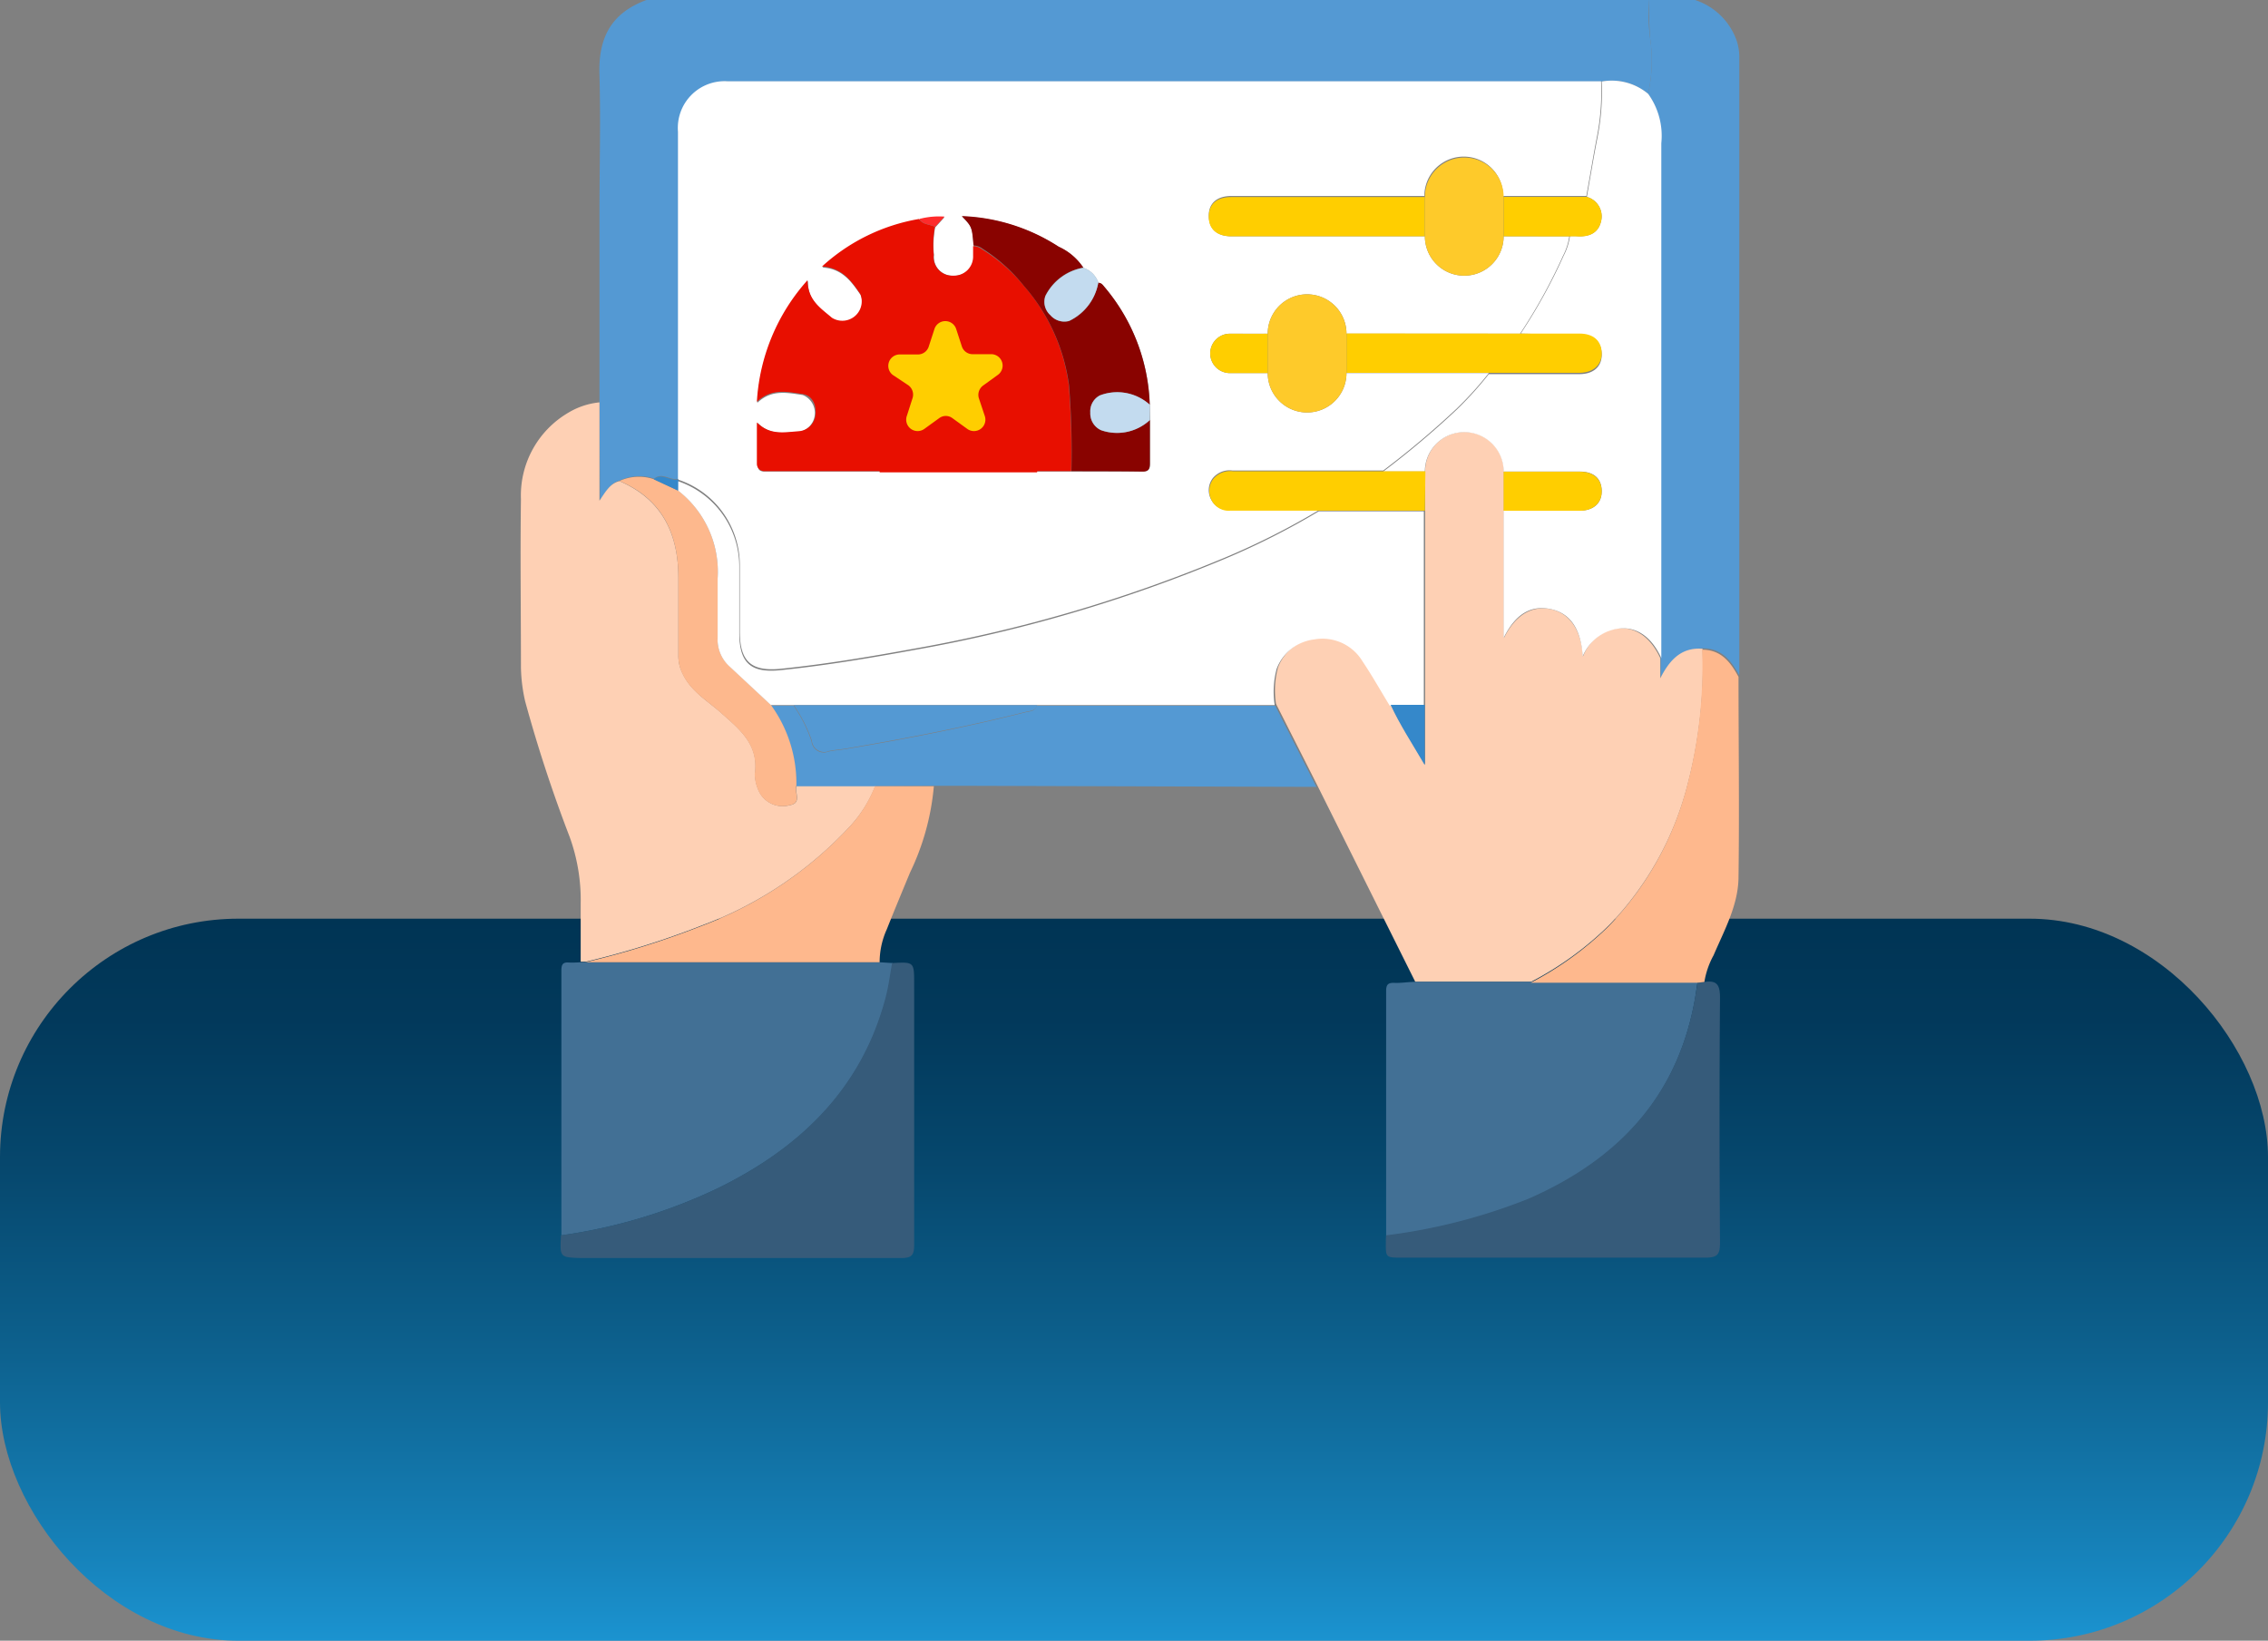 <svg xmlns="http://www.w3.org/2000/svg" xmlns:xlink="http://www.w3.org/1999/xlink" id="Capa_1" data-name="Capa 1" viewBox="0 0 172.75 124.98"><rect x="0" y="0" width="172.75" height="124.98" fill="#808080" stroke="none"/><defs><style>.cls-1{fill:url(#Degradado_sin_nombre_30);}.cls-2{fill:#5499d3;}.cls-3{fill:#fed0b4;}.cls-4{fill:#427095;}.cls-5{fill:#365b7a;}.cls-6{fill:#feb88d;}.cls-7{fill:#fff;}.cls-8{fill:#fdb88d;}.cls-9{fill:#3588ca;}.cls-10{fill:#ffce00;}.cls-11{fill:#e80f00;}.cls-12{fill:#890300;}.cls-13{fill:#feca2a;}.cls-14{fill:#c3dbef;}.cls-15{fill:#fe2b2b;}</style><linearGradient id="Degradado_sin_nombre_30" x1="86.37" y1="-3281.02" x2="86.37" y2="-3336.02" gradientTransform="matrix(1, 0, 0, -1, 0, -3211.04)" gradientUnits="userSpaceOnUse"><stop offset="0" stop-color="#003454"></stop><stop offset="0.14" stop-color="#02395b"></stop><stop offset="0.35" stop-color="#06486e"></stop><stop offset="0.6" stop-color="#0d618e"></stop><stop offset="0.88" stop-color="#1682ba"></stop><stop offset="1" stop-color="#1b93d0"></stop></linearGradient></defs><title>@032_Ofrecemos_icon03</title><rect class="cls-1" y="69.98" width="172.75" height="55" rx="18.16"></rect><path class="cls-2" d="M45.66,30.65l0-14.29c0-3.55.1-7.11,0-10.65C45.56,2.9,46.53,1,49.24,0h76.32c0,1,0,2,.13,2.94a11.48,11.48,0,0,1-.16,4.21A4.32,4.32,0,0,0,122,6.21l-.37,0q-33.09,0-66.18,0A3.56,3.56,0,0,0,51.68,10c0,5.89,0,11.78,0,17.67,0,2.93,0,5.86,0,8.79-.62.19-1.24-.53-1.85,0a3.57,3.57,0,0,0-2.61.14c-.71.18-1,.78-1.52,1.49Z"></path><path class="cls-2" d="M125.53,7.15a11.48,11.48,0,0,0,.16-4.21c-.08-1-.08-2-.13-2.94h3.55a5,5,0,0,1,3.18,3.13,4,4,0,0,1,.19,1.19V51c0,.15,0,.31,0,.46-.6-1.12-1.33-2.07-2.77-2.07s-2.47.76-3.22,2.25V50.13c0-.37,0-.74,0-1.11q0-19.07,0-38.11A5.48,5.48,0,0,0,125.53,7.15Z"></path><path class="cls-3" d="M126.46,50.13v1.54c.75-1.49,1.67-2.37,3.22-2.25a35.83,35.83,0,0,1-1.13,10.31,24,24,0,0,1-6,10.76,24.76,24.76,0,0,1-5.93,4.3h-8.82l-7.48-15-3.13-6.18a6.76,6.76,0,0,1,.15-2.76,3.5,3.5,0,0,1,2.85-2.24,3.56,3.56,0,0,1,3.68,1.65c.74,1.1,1.39,2.26,2.08,3.39.71,1.53,1.63,2.93,2.6,4.6V53.7q0-7.39,0-14.8v-3a3,3,0,1,1,6,0v12.7c.86-1.74,2.1-2.47,3.5-2.21s2.39,1.46,2.52,3.62a3.51,3.51,0,0,1,1.75-1.91C124,47.42,125.55,48.16,126.46,50.13Z"></path><path class="cls-3" d="M45.66,30.65v7.49c.48-.71.81-1.31,1.52-1.49,3.24,1.39,4.49,4,4.49,7.36q0,3,0,6A2.93,2.93,0,0,0,52,51.32c.66,1.4,2,2.13,3.05,3.09,1.38,1.21,2.74,2.37,2.46,4.49a2.9,2.9,0,0,0,.22,1.18,2,2,0,0,0,2.41,1.26c1-.16.34-1,.54-1.49l6,0a9.81,9.81,0,0,1-2.16,3.33,29.38,29.38,0,0,1-11.07,7.32,65,65,0,0,1-8.83,2.76h-.39c0-1.47,0-2.93,0-4.4a14.13,14.13,0,0,0-.84-5.11A108,108,0,0,1,40,53.42a12.39,12.39,0,0,1-.32-2.58c0-4.27-.06-8.54,0-12.81a7.3,7.3,0,0,1,3.57-6.57A5.68,5.68,0,0,1,45.66,30.65Z"></path><path class="cls-4" d="M44.19,73.3H67l1,.06c-.16.88-.27,1.78-.5,2.64-1.83,6.94-6.52,11.42-12.74,14.48a40.8,40.8,0,0,1-12,3.62q0-10.09,0-20.18c0-.43.1-.64.57-.6A7.26,7.26,0,0,0,44.19,73.3Z"></path><path class="cls-4" d="M107.77,74.79h8.82c.44,0,.87,0,1.31,0l11.4,0L129.12,76c-1.3,7.54-5.85,12.39-12.69,15.36a43.85,43.85,0,0,1-10.85,2.79q0-9.34,0-18.68c0-.52.2-.62.66-.6S107.25,74.8,107.77,74.79Z"></path><path class="cls-5" d="M42.73,94.1a40.8,40.8,0,0,0,12-3.62C60.93,87.42,65.62,82.94,67.45,76c.23-.86.34-1.76.5-2.64,1.68-.09,1.68-.09,1.68,1.58,0,6.63,0,13.26,0,19.89,0,.79-.19,1-1,1-8.12,0-16.25,0-24.38,0C42.64,95.78,42.64,95.78,42.73,94.1Z"></path><path class="cls-2" d="M66.64,59.89l-6,0a10.17,10.17,0,0,0-1.94-6.14l1.74,0a10.79,10.79,0,0,1,1.37,2.71.94.94,0,0,0,1.3.79c.46-.1.92-.12,1.37-.2,4.56-.76,9.1-1.65,13.59-2.78.33-.09.77-.05.9-.51,1.43,0,2.86,0,4.29,0l13.88,0,3.13,6.18L74,59.86l-2.89,0Z"></path><path class="cls-5" d="M105.58,94.1a43.85,43.85,0,0,0,10.85-2.79c6.84-3,11.39-7.82,12.69-15.36l.18-1.09.52-.06c1-.15,1.19.27,1.19,1.22q-.07,9.3,0,18.6c0,.89-.14,1.19-1.13,1.18-7.7,0-15.39,0-23.09,0-1.25,0-1.25,0-1.23-1.22A3.55,3.55,0,0,1,105.58,94.1Z"></path><path class="cls-6" d="M129.82,74.8l-.52.06-11.4,0c-.44,0-.87,0-1.31,0a24.76,24.76,0,0,0,5.93-4.3,24,24,0,0,0,6-10.76,35.83,35.83,0,0,0,1.13-10.31c1.44,0,2.17.95,2.77,2.07,0,5.07.07,10.15,0,15.21,0,2.15-1.07,4.06-1.9,6A6.25,6.25,0,0,0,129.82,74.8Z"></path><path class="cls-6" d="M66.64,59.89h4.49a18.93,18.93,0,0,1-1.82,6.59c-.59,1.43-1.19,2.86-1.76,4.3A6.09,6.09,0,0,0,67,73.3H44.58a65,65,0,0,0,8.83-2.76,29.38,29.38,0,0,0,11.07-7.32A9.81,9.81,0,0,0,66.64,59.89Z"></path><path class="cls-7" d="M51.64,36.49c0-2.93,0-5.86,0-8.79,0-5.89,0-11.78,0-17.67a3.56,3.56,0,0,1,3.76-3.84q33.09,0,66.18,0l.37,0a17.84,17.84,0,0,1-.33,4.31c-.28,1.47-.53,3-.79,4.43h-6.34a3,3,0,0,0-6,0H93.79c-1,0-1.63.46-1.71,1.3C92,17.33,92.6,18,93.79,18h14.74a3,3,0,0,0,6,0l5,0a4.64,4.64,0,0,1-.48,1.49,41.7,41.7,0,0,1-3.27,5.93H102.56a3,3,0,0,0-6,0c-1,0-1.92,0-2.88,0a1.5,1.5,0,1,0,0,3c1,0,1.92,0,2.88,0a3,3,0,0,0,6,0H113.4a27.15,27.15,0,0,1-2.44,2.7,68.17,68.17,0,0,1-5.6,4.72c-3.83,0-7.65,0-11.48,0a1.66,1.66,0,0,0-1.5.58,1.5,1.5,0,0,0-.15,1.59,1.45,1.45,0,0,0,1.45.83l6.81,0a57,57,0,0,1-7.06,3.58,111.93,111.93,0,0,1-23.85,7c-3.34.61-6.69,1.17-10.08,1.52-2.26.23-3.15-.52-3.15-2.85,0-1.68,0-3.36,0-5a6.86,6.86,0,0,0-4.65-6.54Zm35.94-5.65a14.55,14.55,0,0,0-3.47-9c-.12-.15-.23-.3-.45-.29a1.8,1.8,0,0,0-1.13-1.14,4.44,4.44,0,0,0-1.87-1.59,14.49,14.49,0,0,0-7.38-2.33c.77.81.77.81.89,2.24,0,.24,0,.49,0,.73A1.46,1.46,0,0,1,72.61,21a1.42,1.42,0,0,1-1.47-1.55,7.53,7.53,0,0,1,.09-2.12l.71-.78a5.92,5.92,0,0,0-1.92.18,14.56,14.56,0,0,0-7.38,3.65c1.54.08,2.24,1.12,2.92,2.1a1.48,1.48,0,0,1-2.17,1.8c-.83-.73-1.87-1.34-1.85-2.86a15.15,15.15,0,0,0-3.86,9.27c1.1-1.06,2.32-.76,3.46-.6A1.47,1.47,0,0,1,61,32.87c-1.11.06-2.29.38-3.29-.66,0,1.14,0,2.13,0,3.13,0,.44.14.59.59.58l9.89,0H81.61c1.8,0,3.6,0,5.4,0,.53,0,.6-.23.59-.67,0-1.08,0-2.17,0-3.25Z"></path><path class="cls-7" d="M115.83,25.41a41.7,41.7,0,0,0,3.27-5.93,4.64,4.64,0,0,0,.48-1.49,5.12,5.12,0,0,1,.56,0c.85.05,1.57-.19,1.8-1.1A1.54,1.54,0,0,0,120.87,15c.26-1.48.51-3,.79-4.43A17.84,17.84,0,0,0,122,6.21a4.32,4.32,0,0,1,3.54.94,5.48,5.48,0,0,1,1,3.76q0,19,0,38.11c0,.37,0,.74,0,1.11-.91-2-2.43-2.71-4.16-2A3.51,3.51,0,0,0,120.55,50c-.13-2.16-1-3.34-2.52-3.62s-2.64.47-3.5,2.21V38.9c1.93,0,3.85,0,5.78,0,1.09,0,1.72-.59,1.69-1.54s-.63-1.44-1.69-1.44c-1.93,0-3.85,0-5.78,0a3,3,0,1,0-6,0l-3.17,0a68.17,68.17,0,0,0,5.6-4.72,27.15,27.15,0,0,0,2.44-2.7l6.9,0c1.1,0,1.73-.6,1.7-1.54s-.63-1.43-1.69-1.45Z"></path><path class="cls-8" d="M58.72,53.7a10.17,10.17,0,0,1,1.94,6.14c-.2.5.47,1.34-.54,1.5a2,2,0,0,1-2.41-1.26,2.9,2.9,0,0,1-.22-1.18c.28-2.12-1.08-3.28-2.46-4.49-1.08-1-2.39-1.69-3.05-3.09A2.93,2.93,0,0,1,51.67,50q0-3,0-6c0-3.37-1.25-6-4.49-7.36a3.57,3.57,0,0,1,2.61-.14l1.87.87a7.83,7.83,0,0,1,3,6.69c0,1.49,0,3,0,4.47a2.77,2.77,0,0,0,.93,2.24Z"></path><path class="cls-9" d="M51.66,37.38l-1.87-.87c.61-.55,1.23.17,1.85,0l.06.17Z"></path><path class="cls-7" d="M51.66,37.38l0-.72a6.86,6.86,0,0,1,4.65,6.54c0,1.68,0,3.36,0,5,0,2.33.89,3.08,3.15,2.85,3.39-.35,6.74-.91,10.08-1.52a111.93,111.93,0,0,0,23.85-7,57,57,0,0,0,7.06-3.58l8,0q0,7.4,0,14.8h-2.6c-.69-1.13-1.34-2.29-2.08-3.39a3.56,3.56,0,0,0-3.68-1.65,3.5,3.5,0,0,0-2.85,2.24,6.76,6.76,0,0,0-.15,2.76l-13.88,0c-1.43,0-2.86,0-4.29,0H60.46l-1.74,0-3.13-2.92a2.77,2.77,0,0,1-.93-2.24c0-1.49,0-3,0-4.47A7.83,7.83,0,0,0,51.66,37.38Z"></path><path class="cls-10" d="M108.53,38.9l-8,0-6.81,0a1.45,1.45,0,0,1-1.45-.83,1.5,1.5,0,0,1,.15-1.59,1.66,1.66,0,0,1,1.5-.58c3.83,0,7.65,0,11.48,0l3.17,0Z"></path><path class="cls-10" d="M114.53,35.93c1.93,0,3.85,0,5.78,0,1.06,0,1.66.54,1.69,1.44s-.6,1.54-1.69,1.54c-1.93,0-3.85,0-5.78,0Z"></path><path class="cls-9" d="M105.92,53.69h2.6v4.59C107.55,56.62,106.63,55.22,105.92,53.69Z"></path><path class="cls-2" d="M60.46,53.72H79c-.13.46-.57.42-.9.51-4.49,1.13-9,2-13.59,2.78-.45.08-.91.1-1.37.2a.94.94,0,0,1-1.3-.79A10.79,10.79,0,0,0,60.46,53.72Z"></path><path class="cls-11" d="M73.55,31.43h-.74a4.52,4.52,0,0,0-4.68,4.46l-9.91,0a.56.56,0,0,1-.57-.58c0-1,0-2,0-3.13,1,1,2.11.74,3.18.67a1.38,1.38,0,0,0,1.28-1.23c.09-.78-.22-1.5-1-1.61-1.14-.16-2.36-.46-3.46.6a15.15,15.15,0,0,1,3.86-9.27c0,1.52,1,2.13,1.85,2.86a1.48,1.48,0,0,0,2.17-1.8c-.68-1-1.38-2-2.92-2.1A14.56,14.56,0,0,1,70,16.68c.28.45.82.39,1.21.6a7.53,7.53,0,0,0-.09,2.12A1.42,1.42,0,0,0,72.61,21a1.46,1.46,0,0,0,1.51-1.52c0-.24,0-.49,0-.73a1.15,1.15,0,0,1,.68.24A12.88,12.88,0,0,1,78,21.79a14.33,14.33,0,0,1,3.41,7.59,64.33,64.33,0,0,1,.18,6.51h-4.5a2.62,2.62,0,0,0-.3-1.36,6.18,6.18,0,0,0-2.28-2.48Z"></path><path class="cls-12" d="M81.61,35.89a64.33,64.33,0,0,0-.18-6.51A14.33,14.33,0,0,0,78,21.79a12.88,12.88,0,0,0-3.17-2.85,1.15,1.15,0,0,0-.68-.24c-.12-1.43-.12-1.43-.89-2.24a14.49,14.49,0,0,1,7.38,2.33,4.44,4.44,0,0,1,1.87,1.59,4,4,0,0,0-2.89,2.15A1.35,1.35,0,0,0,80,24a1.4,1.4,0,0,0,1.43.46,4,4,0,0,0,2.22-2.92c.22,0,.33.14.45.29a14.55,14.55,0,0,1,3.47,9,3.7,3.7,0,0,0-3.8-.71,1.36,1.36,0,0,0-.73,1.3,1.4,1.4,0,0,0,.82,1.35A3.68,3.68,0,0,0,87.58,32c0,1.08,0,2.17,0,3.25,0,.44-.06.68-.59.67C85.21,35.89,83.41,35.9,81.61,35.89Z"></path><path class="cls-10" d="M115.83,25.41l4.48,0c1.06,0,1.66.55,1.69,1.45s-.6,1.53-1.7,1.54l-6.9,0H102.56v-3Z"></path><path class="cls-10" d="M108.53,18H93.79c-1.19,0-1.81-.63-1.71-1.69.08-.84.67-1.3,1.71-1.3h14.74Z"></path><path class="cls-13" d="M102.56,25.42v3a3,3,0,0,1-6,0v-3a3,3,0,0,1,6,0Z"></path><path class="cls-13" d="M108.53,18V15a3,3,0,0,1,6,0v3a3,3,0,0,1-6,0Z"></path><path class="cls-10" d="M114.53,18V15h6.34a1.54,1.54,0,0,1,1.07,1.91c-.23.91-1,1.15-1.8,1.1a5.12,5.12,0,0,0-.56,0Z"></path><path class="cls-10" d="M96.56,25.42v3c-1,0-1.92,0-2.88,0a1.5,1.5,0,1,1,0-3C94.64,25.42,95.6,25.43,96.56,25.42Z"></path><path class="cls-14" d="M83.66,21.52a4,4,0,0,1-2.22,2.92A1.4,1.4,0,0,1,80,24a1.35,1.35,0,0,1-.37-1.45,4,4,0,0,1,2.89-2.15A1.8,1.8,0,0,1,83.66,21.52Z"></path><path class="cls-14" d="M87.58,32a3.68,3.68,0,0,1-3.71.77,1.4,1.4,0,0,1-.82-1.35,1.36,1.36,0,0,1,.73-1.3,3.7,3.7,0,0,1,3.8.71Z"></path><path class="cls-15" d="M71.23,17.28c-.39-.21-.93-.15-1.21-.6a5.92,5.92,0,0,1,1.92-.18Z"></path><rect class="cls-11" x="67" y="29.98" width="12" height="6"></rect><path class="cls-10" d="M72.83,25.06l.43,1.32a.86.86,0,0,0,.83.6h1.38A.87.87,0,0,1,76,28.56l-1.12.81a.88.88,0,0,0-.31,1L75,31.66a.87.87,0,0,1-1.34,1l-1.12-.81a.84.84,0,0,0-1,0l-1.12.81a.87.87,0,0,1-1.34-1l.42-1.31a.88.88,0,0,0-.31-1L68,28.56A.87.87,0,0,1,68.53,27h1.38a.86.86,0,0,0,.83-.6l.43-1.32A.87.87,0,0,1,72.83,25.06Z"></path></svg>